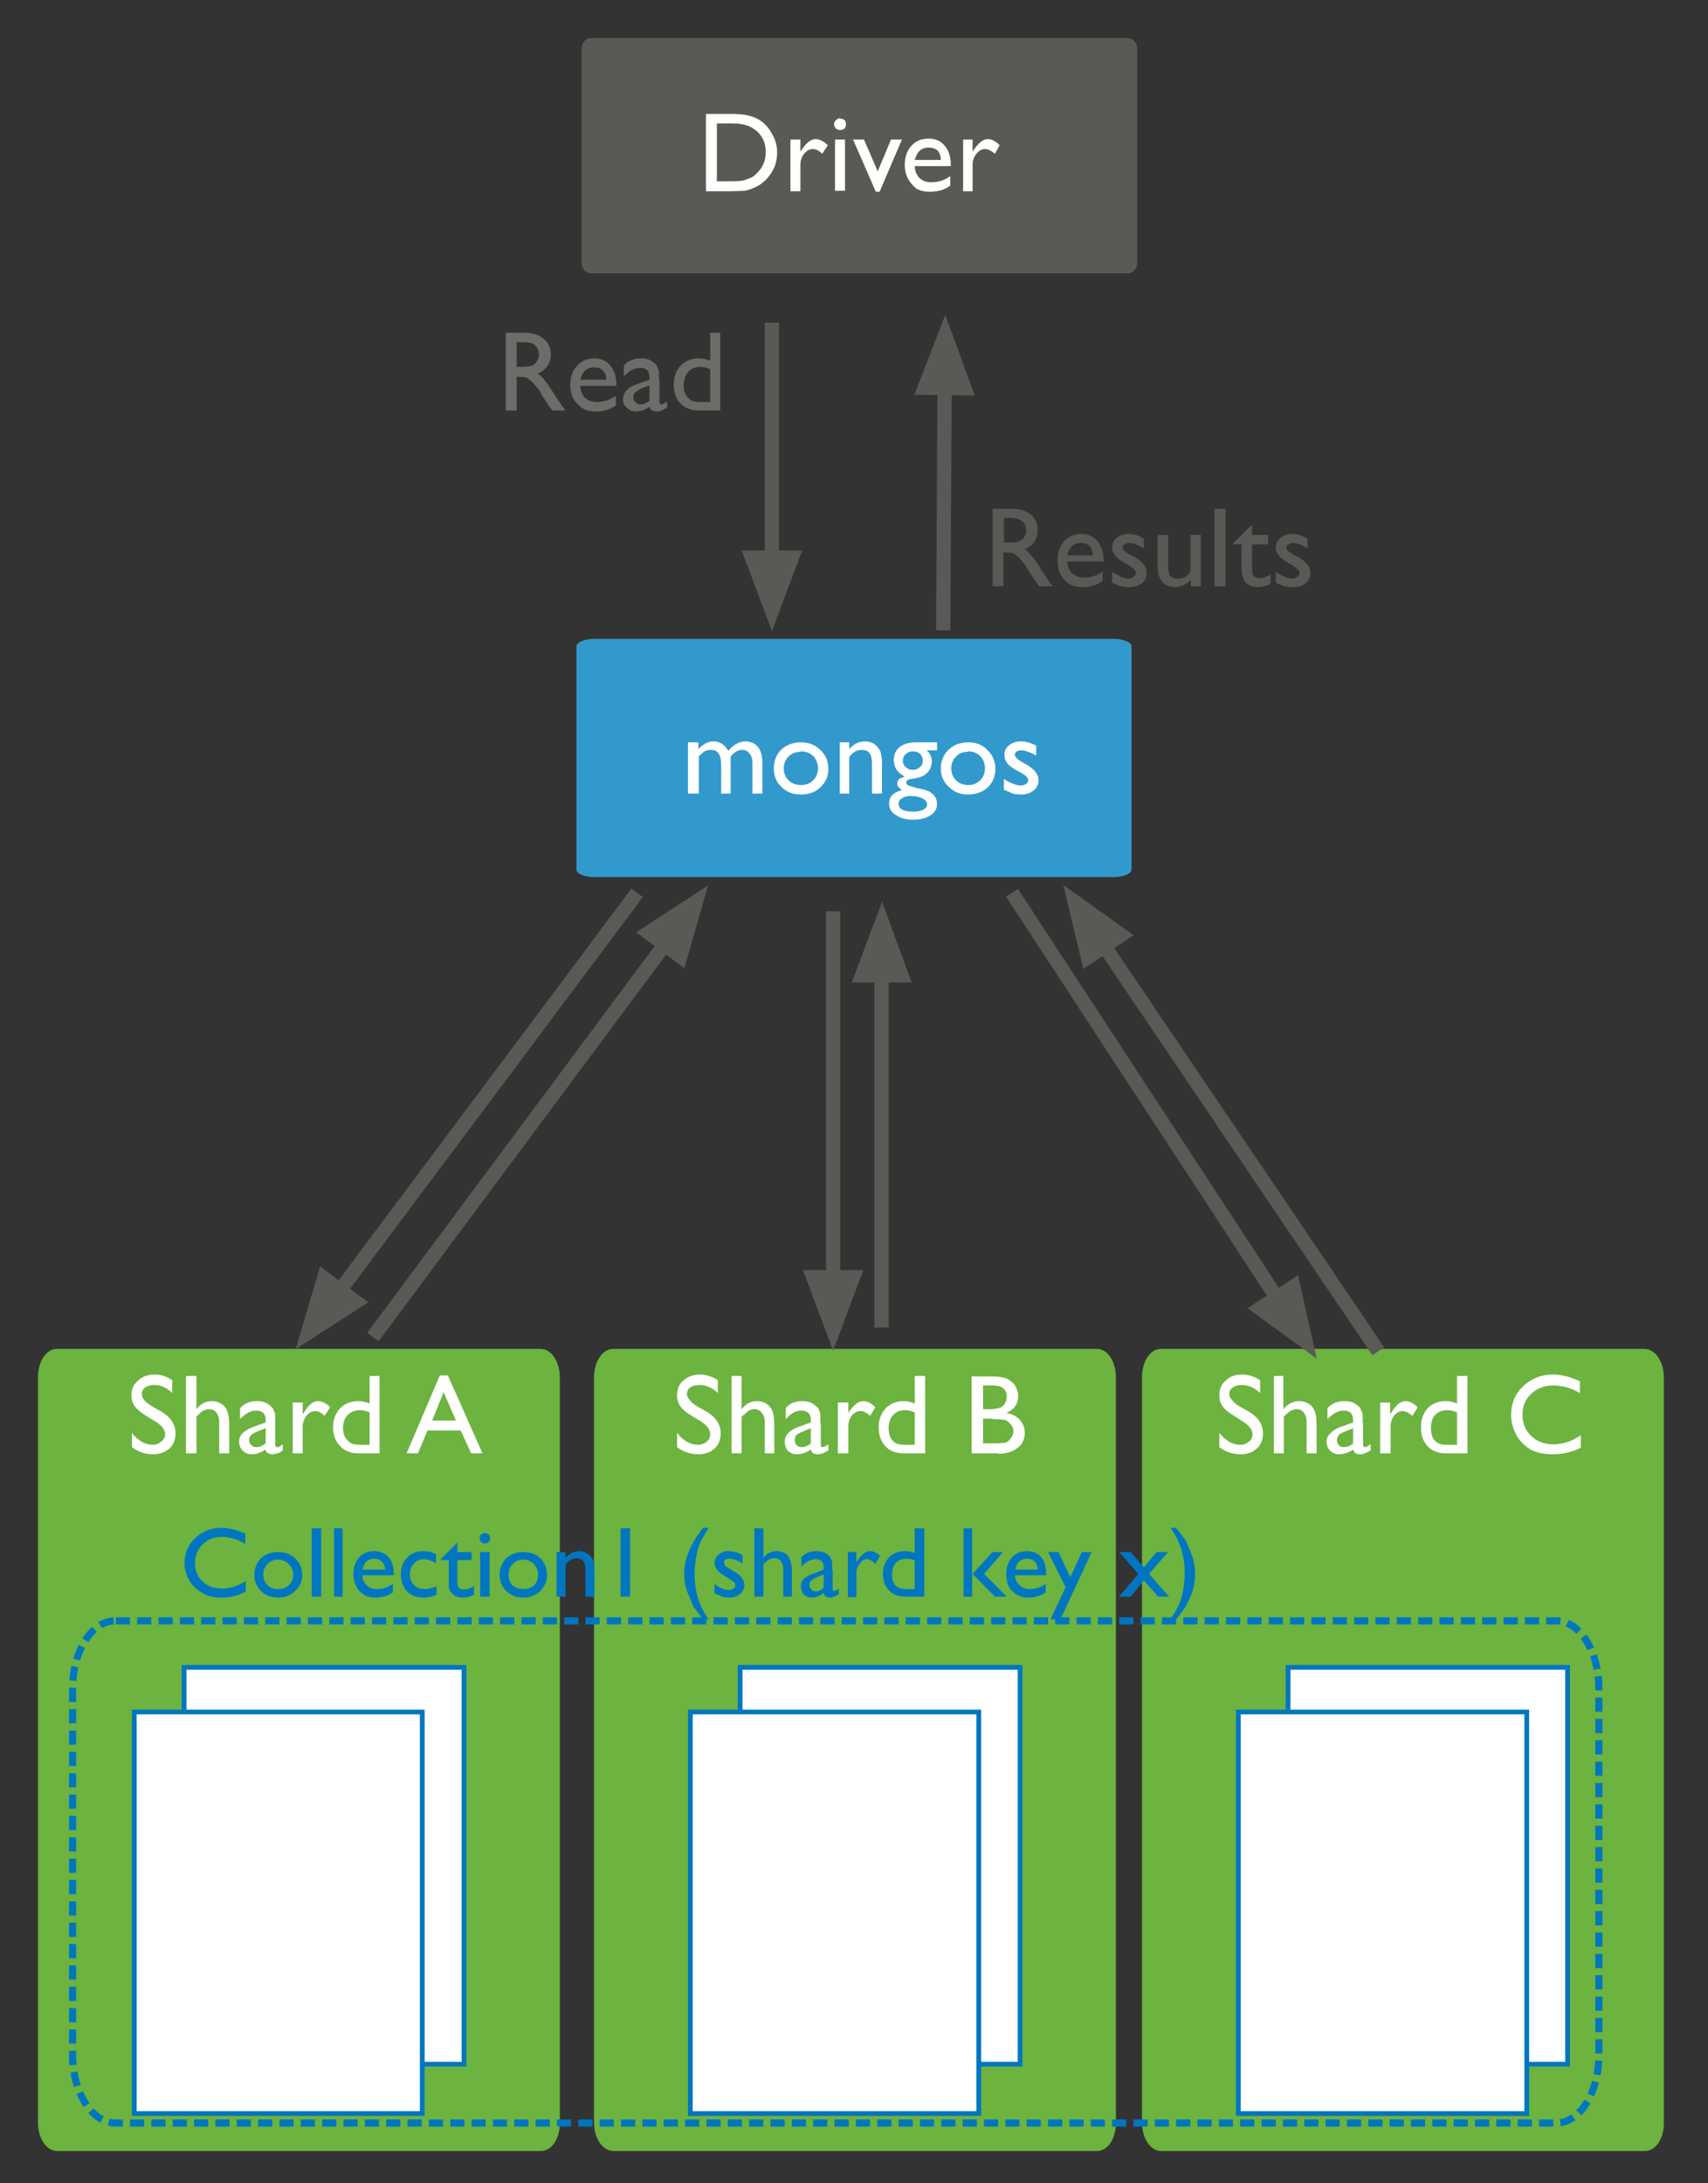 <svg xmlns="http://www.w3.org/2000/svg" height="460" width="360"><rect width="100%" height="100%" fill="#333333" stroke="none"/><path d="M117.5 290.2c0-3-1.6-5.5-3.5-5.5H12c-2 0-3.5 2.5-3.5 5.5v157c0 3 1.6 5.5 3.5 5.5h102c2 0 3.5-2.4 3.5-5.4V290.2" fill="#6cb340"/><path d="M117.5 290.2c0-3-1.6-5.5-3.5-5.5H12c-2 0-3.5 2.5-3.5 5.5v157c0 3 1.6 5.5 3.5 5.5h102c2 0 3.5-2.4 3.5-5.4V290.2" stroke="#6cb340" fill="none"/><path d="M32.6 299.4l-1.8-1.1q-1.6-1-2.4-2-.7-1-.7-2.3 0-2 1.4-3.1 1.3-1.3 3.5-1.3 2 0 3.7 1.2v2.7q-1.7-1.7-3.8-1.7-1.1 0-1.9.5-.7.5-.7 1.4 0 .7.5 1.3.6.7 1.8 1.4l1.8 1q3 1.8 3 4.6 0 2-1.3 3.2-1.4 1.2-3.5 1.2-2.4 0-4.4-1.5v-3q2 2.5 4.4 2.5 1.1 0 1.8-.7.8-.6.8-1.5 0-1.5-2.2-2.8zm6.6-9.5h2.2v7q1.3-1.7 3.3-1.7 1 0 2 .6.8.5 1.2 1.5.4 1 .4 2.8v6.1h-2.1v-6.6q0-1.2-.6-2-.6-.7-1.5-.7-.7 0-1.4.4-.6.4-1.3 1.2v7.7h-2.2V290zm18.8 9.9v4.5q0 .6.4.6t1.2-.6v1.3q-.7.5-1.1.6l-1 .2q-1.3 0-1.6-1-1.3 1-2.9 1-1 0-1.8-.7-.8-.8-.8-2 0-1 .7-1.7.8-.8 2.1-1.3l2.8-1v-.5q0-2-2-2-1.7 0-3.4 1.8v-2.3q1.3-1.5 3.6-1.5 1.7 0 2.8 1l.6.7.4 1v1.9zm-2 4.3v-3.2l-1.5.6q-1 .4-1.5.8-.5.5-.5 1.1 0 .7.5 1.1.4.4 1 .4 1 0 2-.8zm7.8-8.6v2.4l.2-.2q1.5-2.5 3-2.5 1.3 0 2.6 1.3l-1.2 1.8q-1-1-2-1t-1.8 1q-.8 1-.8 2.3v5.6h-2.1v-10.7h2.1zm14.1-5.6H80v16.3h-4.5q-2.4 0-3.8-1.5-1.5-1.5-1.5-4 0-2.4 1.5-4 1.5-1.5 3.8-1.5 1.1 0 2.4.5v-5.8zm0 14.5v-6.8q-1-.5-2-.5-1.6 0-2.6 1t-1 2.8q0 1.7 1 2.6.4.5 1 .7.5.2 2 .2h1.6zm14.8-14.6h1.7l7.3 16.4h-2.4l-2.2-4.8h-7l-2 4.8h-2.4l7-16.4zm3.4 9.5l-2.6-6-2.4 6h5z" font-size="24" font-family="GillSans" fill="#fff"/><path d="M38.8 351.3h59v83.6h-59z" fill="#fff"/><path d="M38.8 351.3h59v83.6h-59z" stroke="#0176c0" fill="none"/><path d="M28.3 360.7H89v84.6H28.3z" fill="#fff"/><path d="M28.3 360.7H89v84.6H28.3z" stroke="#0176c0" fill="none"/><path d="M234.7 290.2c0-3-1.5-5.5-3.5-5.5h-102c-1.9 0-3.5 2.5-3.5 5.5v157c0 3 1.6 5.5 3.6 5.5h101.9c2 0 3.5-2.4 3.5-5.4V290.2" fill="#6cb340"/><path d="M234.7 290.2c0-3-1.5-5.5-3.5-5.5h-102c-1.9 0-3.5 2.5-3.5 5.5v157c0 3 1.6 5.5 3.6 5.5h101.9c2 0 3.5-2.4 3.5-5.4V290.2" stroke="#6cb340" fill="none"/><path d="M147.6 299.4l-1.8-1.1q-1.7-1-2.4-2t-.7-2.3q0-2 1.3-3.1 1.4-1.3 3.5-1.3 2 0 3.8 1.2v2.7q-1.8-1.7-3.8-1.7-1.2 0-2 .5-.7.5-.7 1.4 0 .7.6 1.3.5.7 1.7 1.4l1.8 1q3 1.8 3 4.6 0 2-1.3 3.2-1.3 1.2-3.4 1.2-2.5 0-4.5-1.5v-3q2 2.5 4.4 2.5 1.1 0 1.9-.7.7-.6.7-1.5 0-1.5-2.1-2.8zm6.6-9.5h2.1v7q1.3-1.7 3.3-1.7 1.1 0 2 .6.8.5 1.2 1.5.4 1 .4 2.8v6.1h-2v-6.6q0-1.2-.7-2-.5-.7-1.5-.7-.7 0-1.3.4l-1.4 1.2v7.7h-2.1V290zm18.8 9.9v4.5q0 .6.4.6t1.2-.6v1.3l-1.2.6q-.4.2-1 .2-1.3 0-1.5-1-1.4 1-3 1-1 0-1.8-.7-.7-.8-.7-2 0-1 .7-1.7.7-.8 2-1.3l2.8-1v-.5q0-2-2-2-1.7 0-3.3 1.8v-2.3q1.2-1.5 3.5-1.5 1.8 0 2.8 1 .4.2.7.7l.3 1v1.9zm-2.1 4.3v-3.2l-1.4.6q-1.1.4-1.6.8-.4.5-.4 1.1 0 .7.4 1.1.4.4 1.1.4 1 0 1.9-.8zm7.9-8.6v2.4-.2q1.6-2.5 3.2-2.5 1.2 0 2.5 1.3l-1.1 1.8q-1.1-1-2-1-1.1 0-1.9 1-.7 1-.7 2.3v5.6h-2.2v-10.7h2.2zm14-5.6h2.2v16.3h-4.6q-2.4 0-3.8-1.5t-1.4-4q0-2.4 1.5-4 1.5-1.5 3.8-1.5 1 0 2.3.5v-5.8zm0 14.5v-6.8q-1-.5-2-.5-1.6 0-2.5 1-1 1-1 2.8 0 1.7.8 2.6.5.5 1 .7.6.2 2 .2h1.7zm17.6 1.8h-5.6V290h4.3q2 0 3.2.5 1.1.6 1.7 1.5.6 1 .6 2.2 0 2.4-2.5 3.5 1.8.3 2.8 1.4 1.1 1.2 1.1 2.8 0 1.2-.6 2.2-.7 1-2 1.6-1.2.6-3 .6zm-1.2-14.3h-2v5h1.5q1.9 0 2.7-.7.8-.8.8-1.9 0-2.4-3-2.4zm.1 7h-2.1v5.2h2.3q1.9 0 2.6-.2.7-.4 1-1 .5-.6.5-1.3 0-.8-.5-1.4-.4-.6-1.2-1-.8-.2-2.6-.2z" font-size="24" font-family="GillSans" fill="#fff"/><path d="M350.2 290.2c0-3-1.6-5.5-3.6-5.5H244.7c-2 0-3.5 2.5-3.5 5.5v157c0 3 1.6 5.5 3.5 5.5h102c2 0 3.5-2.4 3.5-5.4V290.2" fill="#6cb340"/><path d="M350.2 290.2c0-3-1.6-5.5-3.6-5.5H244.7c-2 0-3.5 2.5-3.5 5.5v157c0 3 1.6 5.5 3.5 5.5h102c2 0 3.5-2.4 3.5-5.4V290.2" stroke="#6cb340" fill="none"/><path d="M261.8 299.4l-1.7-1.1q-1.7-1-2.4-2t-.7-2.3q0-2 1.3-3.1 1.3-1.3 3.5-1.3 2 0 3.8 1.2v2.7q-1.8-1.7-3.9-1.7-1.1 0-1.8.5-.8.5-.8 1.4 0 .7.6 1.3.5.7 1.7 1.4l1.8 1q3 1.8 3 4.6 0 2-1.3 3.2-1.3 1.2-3.4 1.2-2.5 0-4.5-1.5v-3q2 2.5 4.4 2.5 1.1 0 1.9-.7.7-.6.7-1.5 0-1.5-2.2-2.8zm6.7-9.5h2v7q1.4-1.7 3.4-1.7 1 0 2 .6.8.5 1.2 1.5.4 1 .4 2.8v6.1h-2.1v-6.6q0-1.2-.6-2-.6-.7-1.5-.7-.7 0-1.3.4-.7.4-1.4 1.2v7.7h-2.1V290zm18.8 9.9v4.5q0 .6.4.6.3 0 1.2-.6v1.3l-1.2.6q-.4.2-1 .2-1.3 0-1.5-1-1.4 1-3 1-1 0-1.8-.7-.8-.8-.8-2 0-1 .8-1.7.7-.8 2-1.3l2.8-1v-.5q0-2-2-2-1.7 0-3.4 1.8v-2.3q1.3-1.5 3.6-1.5 1.8 0 2.8 1 .4.2.6.7l.4 1v1.9zm-2.1 4.3v-3.2l-1.4.6q-1.1.4-1.6.8-.4.5-.4 1.1 0 .7.4 1.1.4.4 1.1.4 1 0 1.9-.8zm7.8-8.6v2.4l.2-.2q1.5-2.5 3-2.5 1.3 0 2.6 1.3l-1.1 1.8q-1.2-1-2.1-1-1 0-1.8 1-.7 1-.7 2.3v5.6h-2.2v-10.7h2.2zm14.1-5.6h2.2v16.3h-4.6q-2.4 0-3.8-1.5t-1.4-4q0-2.4 1.4-4 1.5-1.5 3.9-1.5 1 0 2.3.5v-5.8zm0 14.5v-6.8q-1-.5-2-.5-1.6 0-2.6 1-.9 1-.9 2.8 0 1.7.8 2.6.5.5 1 .7.6.2 2 .2h1.7zm26.1-2v2.6q-2.6 1.4-6 1.4-2.7 0-4.6-1-2-1.2-3-3.1-1.1-2-1.1-4.2 0-3.6 2.5-6 2.6-2.5 6.3-2.5 2.6 0 5.7 1.4v2.5q-2.8-1.6-5.6-1.6t-4.7 1.8q-1.8 1.7-1.8 4.4t1.8 4.4q1.8 1.8 4.7 1.8 3 0 5.8-1.9z" font-size="24" font-family="GillSans" fill="#fff"/><path d="M51.8 333v2.3q-2.2 1.3-5.2 1.3-2.4 0-4-1-1.7-1-2.7-2.6-1-1.7-1-3.7 0-3.1 2.3-5.3 2.2-2.1 5.5-2.1 2.2 0 5 1.2v2.2q-2.5-1.5-5-1.5-2.4 0-4 1.6t-1.6 3.9q0 2.4 1.6 3.9t4 1.5q2.7 0 5.1-1.6zm6.8-6q2.2 0 3.6 1.3 1.5 1.4 1.5 3.5 0 2-1.5 3.4-1.4 1.4-3.6 1.4t-3.6-1.4q-1.4-1.4-1.4-3.4t1.4-3.5q1.5-1.3 3.6-1.3zm0 1.6q-1.4 0-2.3 1-.8.8-.8 2.2 0 1.3.9 2.2.8.8 2.2.8 1.4 0 2.3-.8.9-.9.9-2.3 0-1.3-1-2.2-.9-.9-2.3-.9zm7.1-6.6h2v14.4h-2v-14.3zm4.7 0h1.8v14.4h-1.8v-14.3zm12.6 9.9h-6.6q0 1.3.9 2.1.8.8 2.1.8 1.9 0 3.4-1.1v1.8q-.8.6-1.7.8-.8.3-2 .3-1.5 0-2.5-.7-1-.6-1.5-1.7-.6-1.1-.6-2.6 0-2.1 1.2-3.5 1.2-1.3 3.2-1.3 1.9 0 3 1.3t1.1 3.5v.3zm-6.6-1.2h4.8q-.1-1-.7-1.7-.6-.6-1.6-.6t-1.7.6q-.6.6-.8 1.7zm15.6 3.5v1.8q-1.3.6-2.7.6-2.2 0-3.5-1.3-1.3-1.4-1.3-3.6t1.3-3.5q1.3-1.4 3.4-1.4l1.3.1 1.4.5v2q-1.4-.9-2.6-.9-1.3 0-2.1 1-.8.8-.8 2.2 0 1.4.9 2.3.8.8 2.3.8 1.1 0 2.5-.6zm.9-5.7l3.5-3.5v2h3v1.7h-3v4.6q0 1.6 1.3 1.6 1 0 2.2-.7v1.8q-1.1.6-2.4.6-1.3 0-2.1-.8l-.5-.5-.3-.7v-5.9h-1.7v-.2zm9.3-5.5q.4 0 .8.3.3.3.3.8t-.3.8q-.4.3-.8.3t-.8-.3q-.3-.4-.3-.8t.3-.8q.4-.3.8-.3zm-1 4h2v9.4h-2V327zm9.1 0q2.2 0 3.6 1.3 1.4 1.4 1.4 3.5 0 2-1.4 3.4-1.5 1.4-3.7 1.4-2 0-3.5-1.4-1.4-1.4-1.4-3.4t1.4-3.5q1.5-1.3 3.6-1.3zm0 1.6q-1.4 0-2.3 1-.8.8-.8 2.2 0 1.3.8 2.2 1 .8 2.3.8 1.4 0 2.3-.8.8-.9.8-2.3 0-1.3-.9-2.2-.9-.9-2.3-.9zm8.9-1.6v1.2q1.3-1.4 2.9-1.4.9 0 1.6.5.8.4 1.2 1.2.4.8.4 2.5v5.4h-1.9V331q0-1.4-.4-2-.5-.7-1.5-.7-1.3 0-2.3 1.4v6.7h-1.9V327h2zm11.6-5h2v14.4h-2v-14.3zm17.5-.1h1.1q-1.3 2-1.9 3.3-.5 1.3-.8 3-.3 1.8-.3 3.4 0 5.6 3 9.6h-1.1l-.4-.4-1.7-2.2-1-2.4q-1-2.2-1-4.6 0-2.4 1-4.7.8-2.2 3-5zm2.3 13.8v-2q.7.6 1.6 1 .8.3 1.4.3.5 0 1-.3.4-.3.4-.7 0-.4-.3-.7l-1.2-.8q-1.8-1-2.3-1.7-.6-.7-.6-1.5 0-1.1.9-1.8.8-.7 2.1-.7 1.4 0 2.9.8v1.8q-1.7-1-2.7-1-.6 0-1 .2-.2.3-.2.7l.2.6 1.1.7.7.4q2.3 1.3 2.3 3 0 1-.9 1.8t-2.3.8q-.8 0-1.5-.2l-1.6-.7zM159 322h1.9v6.2q1.1-1.4 2.9-1.4 1 0 1.7.5.7.4 1 1.3.4.8.4 2.4v5.4h-1.8v-5.8q0-1-.5-1.7-.5-.6-1.4-.6-.6 0-1.1.3-.6.3-1.2 1v6.8H159v-14.3zm16.5 8.7v4q0 .5.3.5t1-.5v1.2l-1 .5q-.3.2-.8.2-1.2 0-1.4-1-1.2 1-2.5 1-1 0-1.7-.7-.6-.7-.6-1.6 0-1 .6-1.6.7-.7 1.9-1.1l2.3-.9v-.5q0-1.7-1.7-1.7-1.5 0-3 1.6v-2q1.2-1.3 3.2-1.3 1.5 0 2.4.8.4.2.6.7l.3.8v1.6zm-1.9 3.8v-2.8l-1.2.5q-1 .4-1.4.8-.4.4-.4 1 0 .5.4.9t1 .4q.9 0 1.6-.8zm6.9-7.5v2.1l.1-.1q1.4-2.2 2.7-2.2 1.1 0 2.2 1l-1 1.7q-1-1-1.7-1-1 0-1.6 1-.7.8-.7 2v5h-1.8V327h1.8zm12.3-5h2v14.4h-4q-2.2 0-3.4-1.3-1.3-1.3-1.3-3.6 0-2 1.3-3.4 1.3-1.3 3.4-1.3 1 0 2 .4V322zm0 12.8v-6q-.8-.4-1.7-.4-1.4 0-2.3.9-.8 1-.8 2.5 0 1.4.7 2.2.5.5 1 .6.4.2 1.7.2h1.4zm16.4-7.8h2.2l-4 4.6 4.8 4.8h-2.5l-4.7-4.8 4.2-4.6zm-6.1-5h1.8v14.4h-1.8v-14.3zm17.5 9.9h-6.7q.1 1.3 1 2.1.8.8 2.1.8 1.9 0 3.4-1.1v1.8q-.8.6-1.7.8-.8.3-2 .3-1.5 0-2.5-.7-1-.6-1.6-1.7-.5-1.1-.5-2.6 0-2.1 1.2-3.5 1.2-1.3 3.2-1.3 1.8 0 3 1.3 1 1.3 1 3.5v.3zm-6.6-1.2h4.7q0-1-.6-1.7-.6-.6-1.6-.6t-1.7.6q-.6.6-.8 1.7zm14-3.7h2.1l-6.6 14.2h-2.1l3.2-6.8-3.7-7.4h2.2l2.5 5.3 2.4-5.3zm15.8 0h2.4l-4 4.6 4.2 4.8h-2.3l-3-3.4-2.8 3.4h-2.4l4-4.8-4-4.6h2.4l2.8 3.2 2.7-3.2zm4.1 14.2h-1.2q1.3-2 1.9-3.4.6-1.4.8-3 .3-1.7.3-3.3 0-1.8-.3-3.4-.3-1.7-1-3.2-.6-1.5-1.7-3h1.2l.3.4 1.7 2.2 1 2.4q1 2.2 1 4.7 0 2.3-.8 4.4l-1 2.1q-.6 1.1-2.2 3.1z" font-size="21" font-family="GillSans" fill="#0176c0"/><path d="M24.4 341.5H328c5 0 9 6.4 9 14.3V433c0 7.9-4 14.3-9 14.3H24.4c-5 0-9.1-6.4-9.1-14.3v-77.2c0-7.9 4-14.3 9-14.3z" stroke="#0176c0" stroke-width="1.5" stroke-dasharray="3,1.5" fill="none"/><path d="M238.5 136.2c0-.9-1.7-1.6-3.8-1.6H125.3c-2.1 0-3.8.7-3.8 1.6v47c0 .9 1.7 1.6 3.8 1.6h109.4c2.1 0 3.8-.7 3.8-1.6v-47" fill="#3299cc"/><path d="M154 159.4v7.8h-2v-6q0-1.8-.6-2.5-.4-.7-1.6-.7-.7 0-1.3.3l-1.2 1v7.9H145v-10.8h2.2v1.4q1.6-1.6 3.1-1.6 2.1 0 3.2 2 1.7-2 3.6-2 1.6 0 2.6 1.1 1 1.2 1 3.5v6.4h-2.1v-6.4q0-1.3-.6-2-.5-.8-1.6-.8-1.3 0-2.4 1.4zm14.8-3q2.5 0 4.1 1.6 1.7 1.6 1.7 4 0 2.3-1.7 3.9-1.6 1.5-4.1 1.5-2.5 0-4.1-1.6-1.6-1.5-1.6-3.9t1.6-4q1.7-1.5 4.1-1.5zm0 2q-1.6 0-2.6 1t-1 2.5q0 1.5 1 2.5t2.6 1q1.6 0 2.6-1t1-2.5q0-1.6-1-2.6t-2.7-1zm10.2-2v1.4q1.5-1.6 3.3-1.6 1 0 1.9.5.8.5 1.3 1.5.4.9.4 2.8v6.2h-2.1v-6.1q0-1.7-.5-2.4t-1.7-.7q-1.5 0-2.6 1.5v7.7h-2v-10.8h2.1zm9.4 3.7q0-1.7 1.2-2.7 1.3-1 3.5-1h4.4v1.7h-2.2q.7.6.9 1.2.2.5.2 1.2 0 .8-.4 1.6-.5.8-1.3 1.3-.7.4-2.4.7-1.3.1-1.3.8 0 .4.5.6l1.6.5q2 .4 2.6.7.5.2 1 .7.8.8.8 2 0 1.5-1.4 2.4-1.4.9-3.6.9-2.3 0-3.7-1-1.4-.8-1.4-2.4 0-2.2 2.7-2.8-1-.7-1-1.4 0-.5.4-1l1.2-.5q-2.3-1.1-2.3-3.5zm4-1.8q-.9 0-1.5.6-.6.5-.6 1.4 0 .8.6 1.3.6.6 1.5.6t1.5-.6q.6-.5.6-1.4 0-.8-.6-1.4-.6-.5-1.5-.5zm-.5 9.4q-1.1 0-1.8.5-.7.4-.7 1.1 0 1.7 3 1.7 1.4 0 2.2-.4.8-.4.8-1.2 0-.7-1-1.2t-2.5-.5zm12.2-11.3q2.5 0 4 1.6 1.7 1.6 1.7 4 0 2.3-1.6 3.9-1.7 1.5-4.2 1.5-2.4 0-4-1.6-1.7-1.5-1.7-3.9t1.7-4q1.6-1.5 4.1-1.5zm-.1 2q-1.6 0-2.5 1-1 1-1 2.5t1 2.5q1 1 2.6 1 1.5 0 2.5-1t1-2.5q0-1.6-1-2.6t-2.6-1zm7.6 8v-2.3q1 .7 1.9 1 1 .4 1.6.4.6 0 1.1-.3.5-.3.5-.8 0-.4-.3-.7-.3-.4-1.4-1-2-1-2.7-1.9-.6-.8-.6-1.8 0-1.2 1-2t2.5-.8q1.5 0 3.2.9v2.1q-1.9-1.1-3.1-1.1-.6 0-1 .2-.4.3-.4.7 0 .4.4.7.3.4 1.2.9l.7.4q2.7 1.5 2.7 3.4 0 1.3-1 2.1-1 .9-2.7.9-1 0-1.7-.2l-1.9-.8z" font-size="24" font-family="GillSans" fill="#fff"/><path d="M156 351.3h59v83.6h-59z" fill="#fff"/><path d="M156 351.3h59v83.6h-59z" stroke="#0176c0" fill="none"/><path d="M145.5 360.7h60.8v84.6h-60.8z" fill="#fff"/><path d="M145.5 360.7h60.8v84.6h-60.8z" stroke="#0176c0" fill="none"/><path d="M271.5 351.3h58.9v83.6h-59z" fill="#fff"/><path d="M271.5 351.3h58.9v83.6h-59z" stroke="#0176c0" fill="none"/><path d="M261 360.7h60.8v84.6H261z" fill="#fff"/><path d="M261 360.7h60.8v84.6H261z" stroke="#0176c0" fill="none"/><path d="M122.6 55.4c0 1.3.9 2.2 2 2.2h113.1c1 0 2-1 2-2.2V10.2c0-1.2-1-2.2-2-2.2H124.6c-1.1 0-2 1-2 2.2v45.2" fill="#5a5955"/><path d="M148.8 40.2V24h5.5q3.3 0 5.3 1 1.9 1 3 3 1.2 1.9 1.2 4.1 0 1.7-.6 3.2-.7 1.5-1.8 2.6-1.2 1.2-2.8 1.8-1 .4-1.7.5l-3 .1h-5.1zM154 26h-2.9v12.2h3q1.8 0 2.7-.2l1.6-.6q.7-.4 1.2-1 1.8-1.7 1.8-4.4 0-2.6-1.8-4.3-.7-.6-1.5-1-.9-.4-1.6-.5-.8-.2-2.5-.2zm14.7 3.4V32l.1-.2q1.6-2.5 3.1-2.5 1.2 0 2.6 1.3l-1.2 1.8q-1-1-2-1t-1.8 1q-.8 1-.8 2.3v5.6h-2.1V29.4h2.1zM177 25q.6 0 1 .3.3.3.3.9 0 .5-.3.9-.4.3-1 .3-.4 0-.8-.3-.4-.4-.4-1 0-.4.4-.8t.9-.4zm-1 4.4h2.1v10.8H176V29.4zm11.8 0h2.3l-4.7 11h-.8l-4.8-11h2.3l2.9 6.7 2.8-6.7zm12.6 5.6h-7.6q.1 1.6 1 2.5 1 .9 2.5.9 2.2 0 4-1.3v2q-1 .7-2 1-1 .3-2.3.3-1.8 0-2.9-.7-1-.8-1.7-2-.7-1.3-.7-3 0-2.4 1.4-4 1.4-1.5 3.6-1.5t3.4 1.5q1.3 1.5 1.3 4v.3zm-7.5-1.3h5.4q0-1.2-.7-2-.7-.6-1.9-.6-1.1 0-1.9.7-.7.7-1 2zm12.1-4.3V32l.1-.2q1.6-2.5 3.1-2.5 1.2 0 2.5 1.3l-1 1.8q-1.2-1-2.1-1-1 0-1.8 1t-.8 2.3v5.6h-2V29.4h2.1z" font-size="24" font-family="GillSans" fill="#fffffe"/><g stroke="#5a5955" stroke-width="3"><path d="M162.7 68v49.5" fill="none"/><path d="M158.5 117.5l4.2 11.2 4.2-11.2z" fill="#5a5955"/></g><g stroke="#5a5955" stroke-width="3"><path d="M175.6 192v77" fill="none"/><path d="M171.4 269.1l4.2 11.2 4.2-11.2z" fill="#5a5955"/></g><g stroke="#5a5955" stroke-width="3"><path d="M185.8 279.7v-74.2" fill="none"/><path d="M190 205.5l-4.1-11.2-4.2 11.2z" fill="#5a5955"/></g><g stroke="#5a5955" stroke-width="3"><path d="M198.8 132.8l.3-51" fill="none"/><path d="M203.3 81.8l-4.1-11.2-4.3 11.1z" fill="#5a5955"/></g><path d="M106.6 86.5V70.1h4q2.5 0 4 1.3 1.5 1.2 1.5 3.3 0 1.4-.8 2.5-.7 1-2 1.5.8.5 1.5 1.4.8 1 2.1 3.1l1.4 2.1.9 1.2h-2.8l-.7-1-.2-.3-.4-.6-.8-1.2-.7-1.3-1.4-1.6-1-.8q-.5-.3-1.7-.3h-.6v7.1h-2.3zm3-14.4h-.7v5.2h.9q1.8 0 2.4-.3.7-.3 1-1 .4-.5.4-1.3t-.4-1.4q-.4-.7-1.1-1-.8-.2-2.5-.2zm20.4 9.2h-7.7q.1 1.6 1 2.5 1 .9 2.5.9 2.1 0 4-1.3v2q-1 .7-2 1-1 .3-2.3.3-1.8 0-2.9-.8-1-.7-1.8-2-.6-1.2-.6-2.8 0-2.5 1.4-4 1.4-1.6 3.6-1.6t3.4 1.5q1.3 1.5 1.3 4v.3zm-7.6-1.3h5.4q0-1.2-.8-2-.6-.6-1.8-.6-1.1 0-1.9.7-.7.7-1 2zm16.6 0v4.6q0 .6.4.6.3 0 1.2-.6v1.3l-1.2.6q-.4.2-1 .2-1.3 0-1.5-1-1.4 1-3 1-1 0-1.8-.8-.8-.7-.8-1.8 0-1 .8-1.9.7-.8 2-1.2l2.8-1v-.5q0-2-2-2-1.7 0-3.4 1.8V77q1.3-1.5 3.6-1.5 1.8 0 2.8 1 .4.2.6.7l.4 1V80zm-2.1 4.4v-3.2l-1.4.5q-1.1.5-1.6 1-.4.3-.4 1t.4 1q.4.5 1 .5 1.1 0 2-.8zm12.8-14.3h2.1v16.4h-4.5q-2.4 0-3.9-1.5-1.4-1.5-1.4-4 0-2.4 1.5-4 1.5-1.5 3.8-1.5 1.1 0 2.4.5v-6zm0 14.6v-6.9q-1-.5-2-.5-1.6 0-2.6 1-1 1.1-1 2.9 0 1.7.9 2.6.5.5 1 .7.6.2 2 .2h1.7z" font-size="24" font-family="GillSans" fill="#6d6c68"/><path d="M209.2 123.5v-16.3h4.1q2.5 0 4 1.2 1.4 1.2 1.4 3.3 0 1.4-.7 2.5-.7 1-2 1.5.8.6 1.5 1.5.8.8 2.1 3l1.4 2.2.9 1.1H219l-.7-1-.2-.3-.4-.6-.8-1.2-.8-1.3-1.3-1.6-1-.8q-.6-.3-1.7-.3h-.6v7.1h-2.4zm3-14.4h-.6v5.2h.9q1.8 0 2.4-.3.7-.3 1-.9.4-.6.4-1.4 0-.8-.4-1.4-.4-.6-1.2-.9-.7-.3-2.4-.3zm20.4 9.2H225q0 1.6 1 2.5 1 .9 2.5.9 2.1 0 3.9-1.3v2q-1 .7-2 1-1 .3-2.2.3-1.8 0-2.9-.7-1.1-.8-1.8-2-.6-1.3-.6-3 0-2.4 1.4-4 1.4-1.5 3.6-1.5 2.1 0 3.4 1.5 1.3 1.5 1.3 4v.3zM225 117h5.4q-.1-1.2-.8-2-.7-.6-1.8-.6-1.2 0-1.9.7t-1 2zm9.4 5.8v-2.3l1.8 1q1 .4 1.6.4.7 0 1.1-.4.5-.3.5-.7 0-.5-.3-.8l-1.3-1q-2-1-2.7-1.9-.7-.8-.7-1.8 0-1.2 1-2t2.5-.8q1.6 0 3.2 1v2q-1.9-1.1-3-1.1-.7 0-1 .3-.5.2-.5.6 0 .4.4.8l1.2.8.8.4q2.7 1.5 2.7 3.4 0 1.3-1 2.2-1.1.8-2.7.8-1 0-1.8-.2l-1.8-.7zm16.6.7v-1.3q-.7.7-1.6 1.1-.9.4-1.7.4-1 0-2-.5-.8-.5-1.2-1.4-.5-.9-.5-2.9v-6.2h2.2v6.2q0 1.7.4 2.4.5.6 1.8.6 1.5 0 2.5-1.4v-7.8h2.2v10.8h-2.2zm5.1-16.3h2.2v16.3H256v-16.3zm3.8 7.3l4-4v2.2h3.4v2h-3.4v5.3q0 1.8 1.5 1.8 1.2 0 2.4-.8v2q-1.2.7-2.7.7-1.4 0-2.4-.8l-.5-.6-.3-.9q-.2-.5-.2-2v-4.7H260v-.2zm9 8.3v-2.3l1.8 1q1 .4 1.6.4.7 0 1.1-.4.5-.3.5-.7 0-.5-.3-.8l-1.3-1q-2-1-2.7-1.9-.7-.8-.7-1.8 0-1.2 1-2t2.5-.8q1.6 0 3.2 1v2q-1.9-1.1-3-1.1-.7 0-1 .3-.5.2-.5.6 0 .4.4.8l1.2.8.8.4q2.7 1.5 2.7 3.4 0 1.3-1 2.2-1.1.8-2.7.8-1 0-1.8-.2l-1.8-.7z" font-size="24" font-family="GillSans" fill="#5a5955"/><g stroke="#5a5955" stroke-width="3"><path d="M134.3 188.1l-62.6 83.7" fill="none"/><path d="M68.3 269.3l-3.4 11.5 10.1-6.5z" fill="#5a5955"/></g><g stroke="#5a5955" stroke-width="3"><path d="M78.6 281.7l61.5-82.7" fill="none"/><path d="M143.4 201.5l3.3-11.5-10 6.5z" fill="#5a5955"/></g><g stroke="#5a5955" stroke-width="3"><path d="M213.3 188.1l55.8 85.3" fill="none"/><path d="M265.6 275.7l9.6 7-2.6-11.6z" fill="#5a5955"/></g><g stroke="#5a5955" stroke-width="3"><path d="M290.5 284.7l-57.7-85.3" fill="none"/><path d="M236.3 197l-9.8-7 2.8 11.7z" fill="#5a5955"/></g></svg>